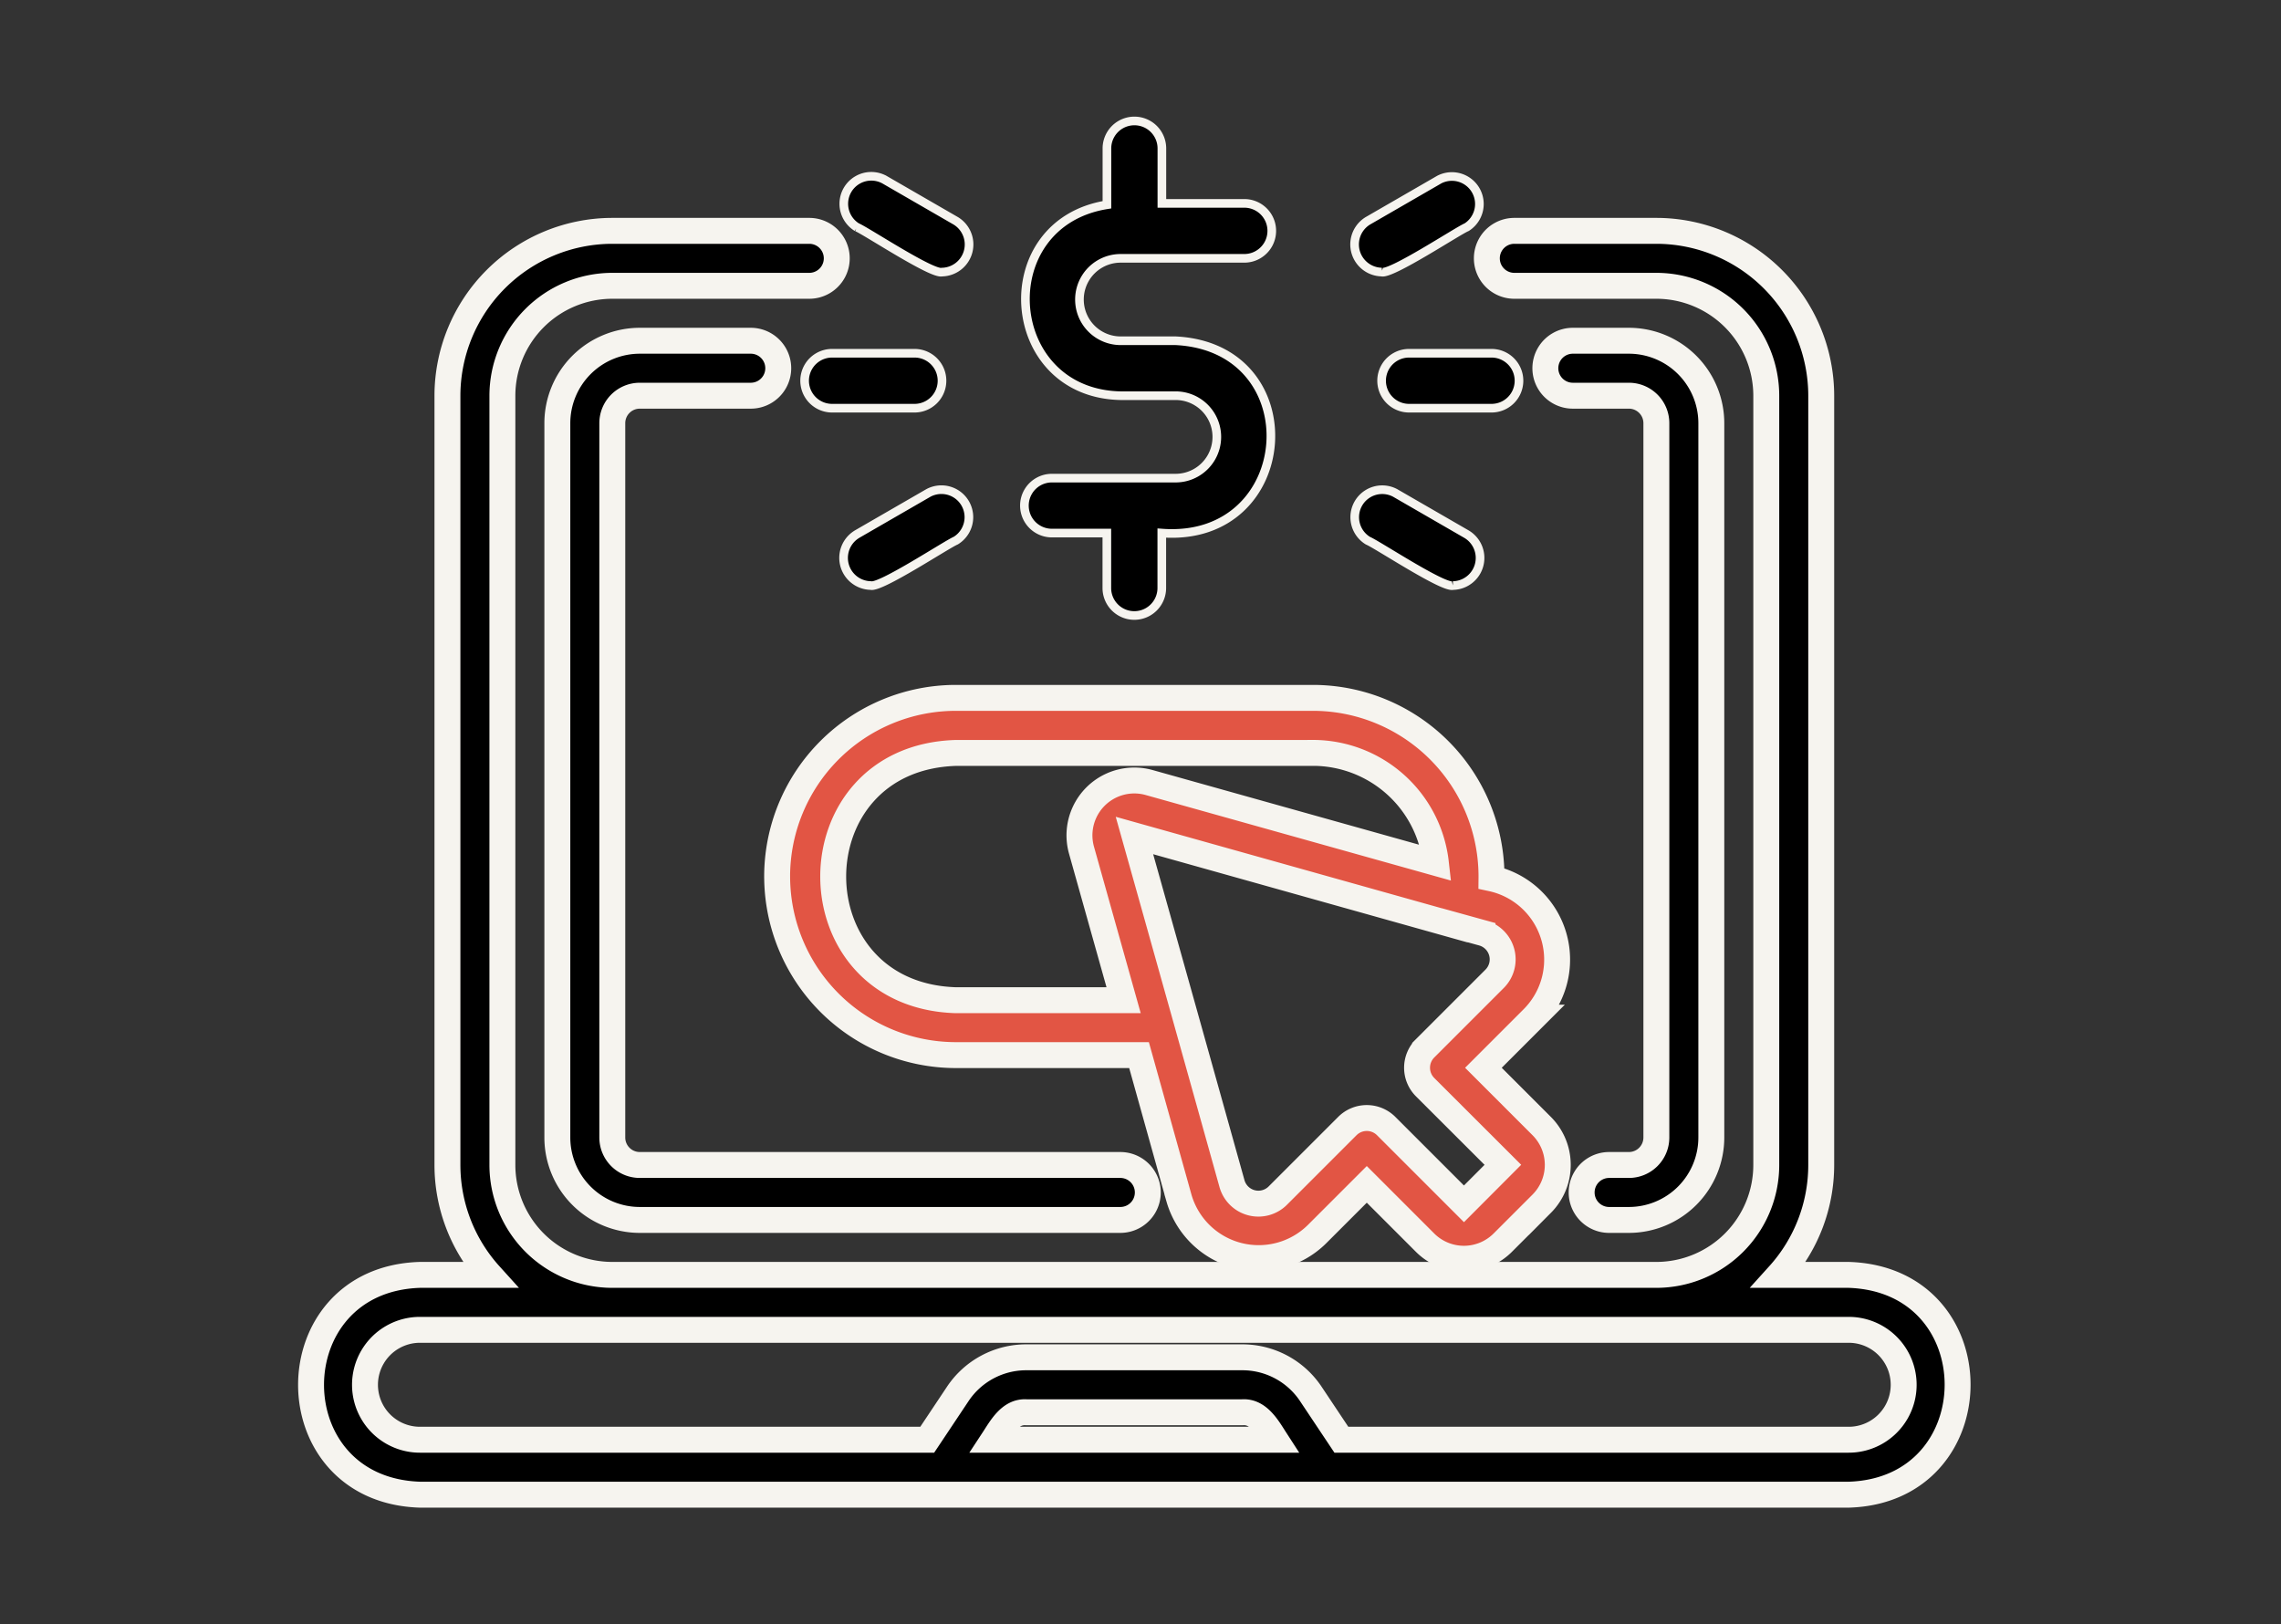 <svg xmlns="http://www.w3.org/2000/svg" xmlns:xlink="http://www.w3.org/1999/xlink" width="132" height="94" viewBox="0 0 132 94"><rect x="0" y="0" width="132" height="94" fill="#333333" stroke="none"/><defs><clipPath id="clip-path"><rect id="Rectangle_8059" data-name="Rectangle 8059" width="132" height="94" transform="translate(234 2531)" fill="#fff" stroke="#707070" stroke-width="1"></rect></clipPath></defs><g id="Mask_Group_4558" data-name="Mask Group 4558" transform="translate(-234 -2531)" clip-path="url(#clip-path)"><g id="noun-pay-per-post-5278234" transform="translate(164.184 2476.75)"><path id="Path_44977" data-name="Path 44977" d="M436.7,136.82a1.59,1.59,0,0,0-1.59-1.59h-4.77a1.59,1.59,0,0,0,0,3.18h4.77A1.59,1.59,0,0,0,436.7,136.82Z" transform="translate(-278.981 -60.537)" stroke="#f6f4ef" stroke-width="0.5"></path><path id="Path_44978" data-name="Path 44978" d="M421.665,84.266c.551.161,4.395-2.379,4.924-2.6A1.591,1.591,0,0,0,425,78.913l-4.13,2.385a1.6,1.6,0,0,0,.8,2.967Z" transform="translate(-271.895 -14.27)" stroke="#f6f4ef" stroke-width="0.5"></path><path id="Path_44979" data-name="Path 44979" d="M422.384,178.74a1.591,1.591,0,0,0-1.59,2.755c.549.229,4.353,2.75,4.924,2.6a1.6,1.6,0,0,0,.8-2.967l-4.13-2.385Z" transform="translate(-271.821 -95.957)" stroke="#f6f4ef" stroke-width="0.5"></path><path id="Path_44980" data-name="Path 44980" d="M171.02,134.43h6.424a1.59,1.59,0,0,0,0-3.18H171.02a4.775,4.775,0,0,0-4.77,4.77v41.34a4.775,4.775,0,0,0,4.77,4.77h27.81a1.59,1.59,0,0,0,0-3.18H171.02a1.591,1.591,0,0,1-1.59-1.59V136.02a1.591,1.591,0,0,1,1.59-1.59Z" transform="translate(-64.181 -57.28)" stroke="#f6f4ef" stroke-width="1.5"></path><path id="Path_44981" data-name="Path 44981" d="M485.828,178.95h-1.144a1.59,1.59,0,0,0,0,3.18h1.144a4.775,4.775,0,0,0,4.77-4.77V136.02a4.775,4.775,0,0,0-4.77-4.77h-3.244a1.59,1.59,0,0,0,0,3.18h3.244a1.591,1.591,0,0,1,1.59,1.59v41.34A1.591,1.591,0,0,1,485.828,178.95Z" transform="translate(-321.749 -57.28)" stroke="#f6f4ef" stroke-width="1.5"></path><path id="Path_44982" data-name="Path 44982" d="M176.8,156.67h-4.04a9.49,9.49,0,0,0,2.449-6.36V105.79a9.551,9.551,0,0,0-9.54-9.54h-8.22a1.59,1.59,0,1,0,0,3.18h8.22a6.367,6.367,0,0,1,6.36,6.36v44.52a6.366,6.366,0,0,1-6.36,6.36h-60.42a6.366,6.366,0,0,1-6.36-6.36V105.79a6.367,6.367,0,0,1,6.36-6.36h11.4a1.59,1.59,0,0,0,0-3.18h-11.4a9.551,9.551,0,0,0-9.54,9.54v44.52a9.49,9.49,0,0,0,2.45,6.36h-4.04c-8.385.258-8.421,12.45,0,12.72H176.8C185.176,169.136,185.228,156.942,176.8,156.67Zm-49.5,9.54c.444-.676.963-1.656,1.912-1.59h12.5c.942-.067,1.476.916,1.912,1.59Zm49.5,0h-29.36l-1.764-2.646a4.759,4.759,0,0,0-3.969-2.124h-12.5a4.759,4.759,0,0,0-3.969,2.124l-1.764,2.646H94.118a3.18,3.18,0,0,1,0-6.36H176.8a3.18,3.18,0,0,1,0,6.36Z" transform="translate(0 -28.64)" stroke="#f6f4ef" stroke-width="1.5"></path><path id="Path_44983" data-name="Path 44983" d="M236.246,255.339a10.347,10.347,0,0,0,10.335,10.335h10.607l2.313,8.281a4.8,4.8,0,0,0,7.967,2.1l2.9-2.9,3.376,3.376a3.18,3.18,0,0,0,4.49,0l2.259-2.259a3.181,3.181,0,0,0,0-4.489l-3.376-3.376,2.9-2.9a4.809,4.809,0,0,0-2.433-8.059A10.341,10.341,0,0,0,267.25,245H246.58a10.347,10.347,0,0,0-10.335,10.335Zm39.208,2.819,1.612.446a1.588,1.588,0,0,1,.7,2.654l-4.023,4.023a1.589,1.589,0,0,0,0,2.248l4.5,4.494-2.252,2.258-4.5-4.5a1.589,1.589,0,0,0-2.248,0l-4.023,4.023a1.588,1.588,0,0,1-2.655-.7c-1.389-4.981-4.235-15.138-5.642-20.139l18.531,5.2Zm-8.2-9.974a7.166,7.166,0,0,1,7.112,6.365L257.774,249.9a3.175,3.175,0,0,0-3.915,3.915s2.437,8.682,2.437,8.682h-9.715c-9.453-.3-9.456-14.011,0-14.31h20.67Z" transform="translate(-121.457 -150.363)" fill="#e25544" stroke="#f6f4ef" stroke-width="1.5"></path><path id="Path_44984" data-name="Path 44984" d="M323.841,81.92h-7.155a1.59,1.59,0,0,0,0,3.18h3.18v3.18a1.59,1.59,0,0,0,3.18,0V85.1c7.87.591,8.659-10.742.8-11.13h-3.18a2.385,2.385,0,1,1,0-4.77h7.155a1.59,1.59,0,0,0,0-3.18h-4.77V62.84a1.59,1.59,0,1,0-3.18,0V66.1c-6.741,1.079-6.062,10.919.8,11.05h3.18A2.385,2.385,0,0,1,323.841,81.92Z" transform="translate(-185.998)" stroke="#f6f4ef" stroke-width="0.5"></path><path id="Path_44985" data-name="Path 44985" d="M251.461,135.23h-4.77a1.59,1.59,0,0,0,0,3.18h4.77A1.59,1.59,0,0,0,251.461,135.23Z" transform="translate(-128.722 -60.537)" stroke="#f6f4ef" stroke-width="0.5"></path><path id="Path_44986" data-name="Path 44986" d="M258.065,81.668c.549.229,4.353,2.75,4.924,2.6a1.6,1.6,0,0,0,.8-2.967l-4.13-2.385a1.591,1.591,0,0,0-1.59,2.755Z" transform="translate(-138.663 -14.271)" stroke="#f6f4ef" stroke-width="0.5"></path><path id="Path_44987" data-name="Path 44987" d="M258.131,181.129a1.6,1.6,0,0,0,.8,2.967c.55.162,4.395-2.379,4.923-2.6a1.591,1.591,0,0,0-1.59-2.755l-4.13,2.385Z" transform="translate(-138.728 -95.96)" stroke="#f6f4ef" stroke-width="0.5"></path></g></g></svg>